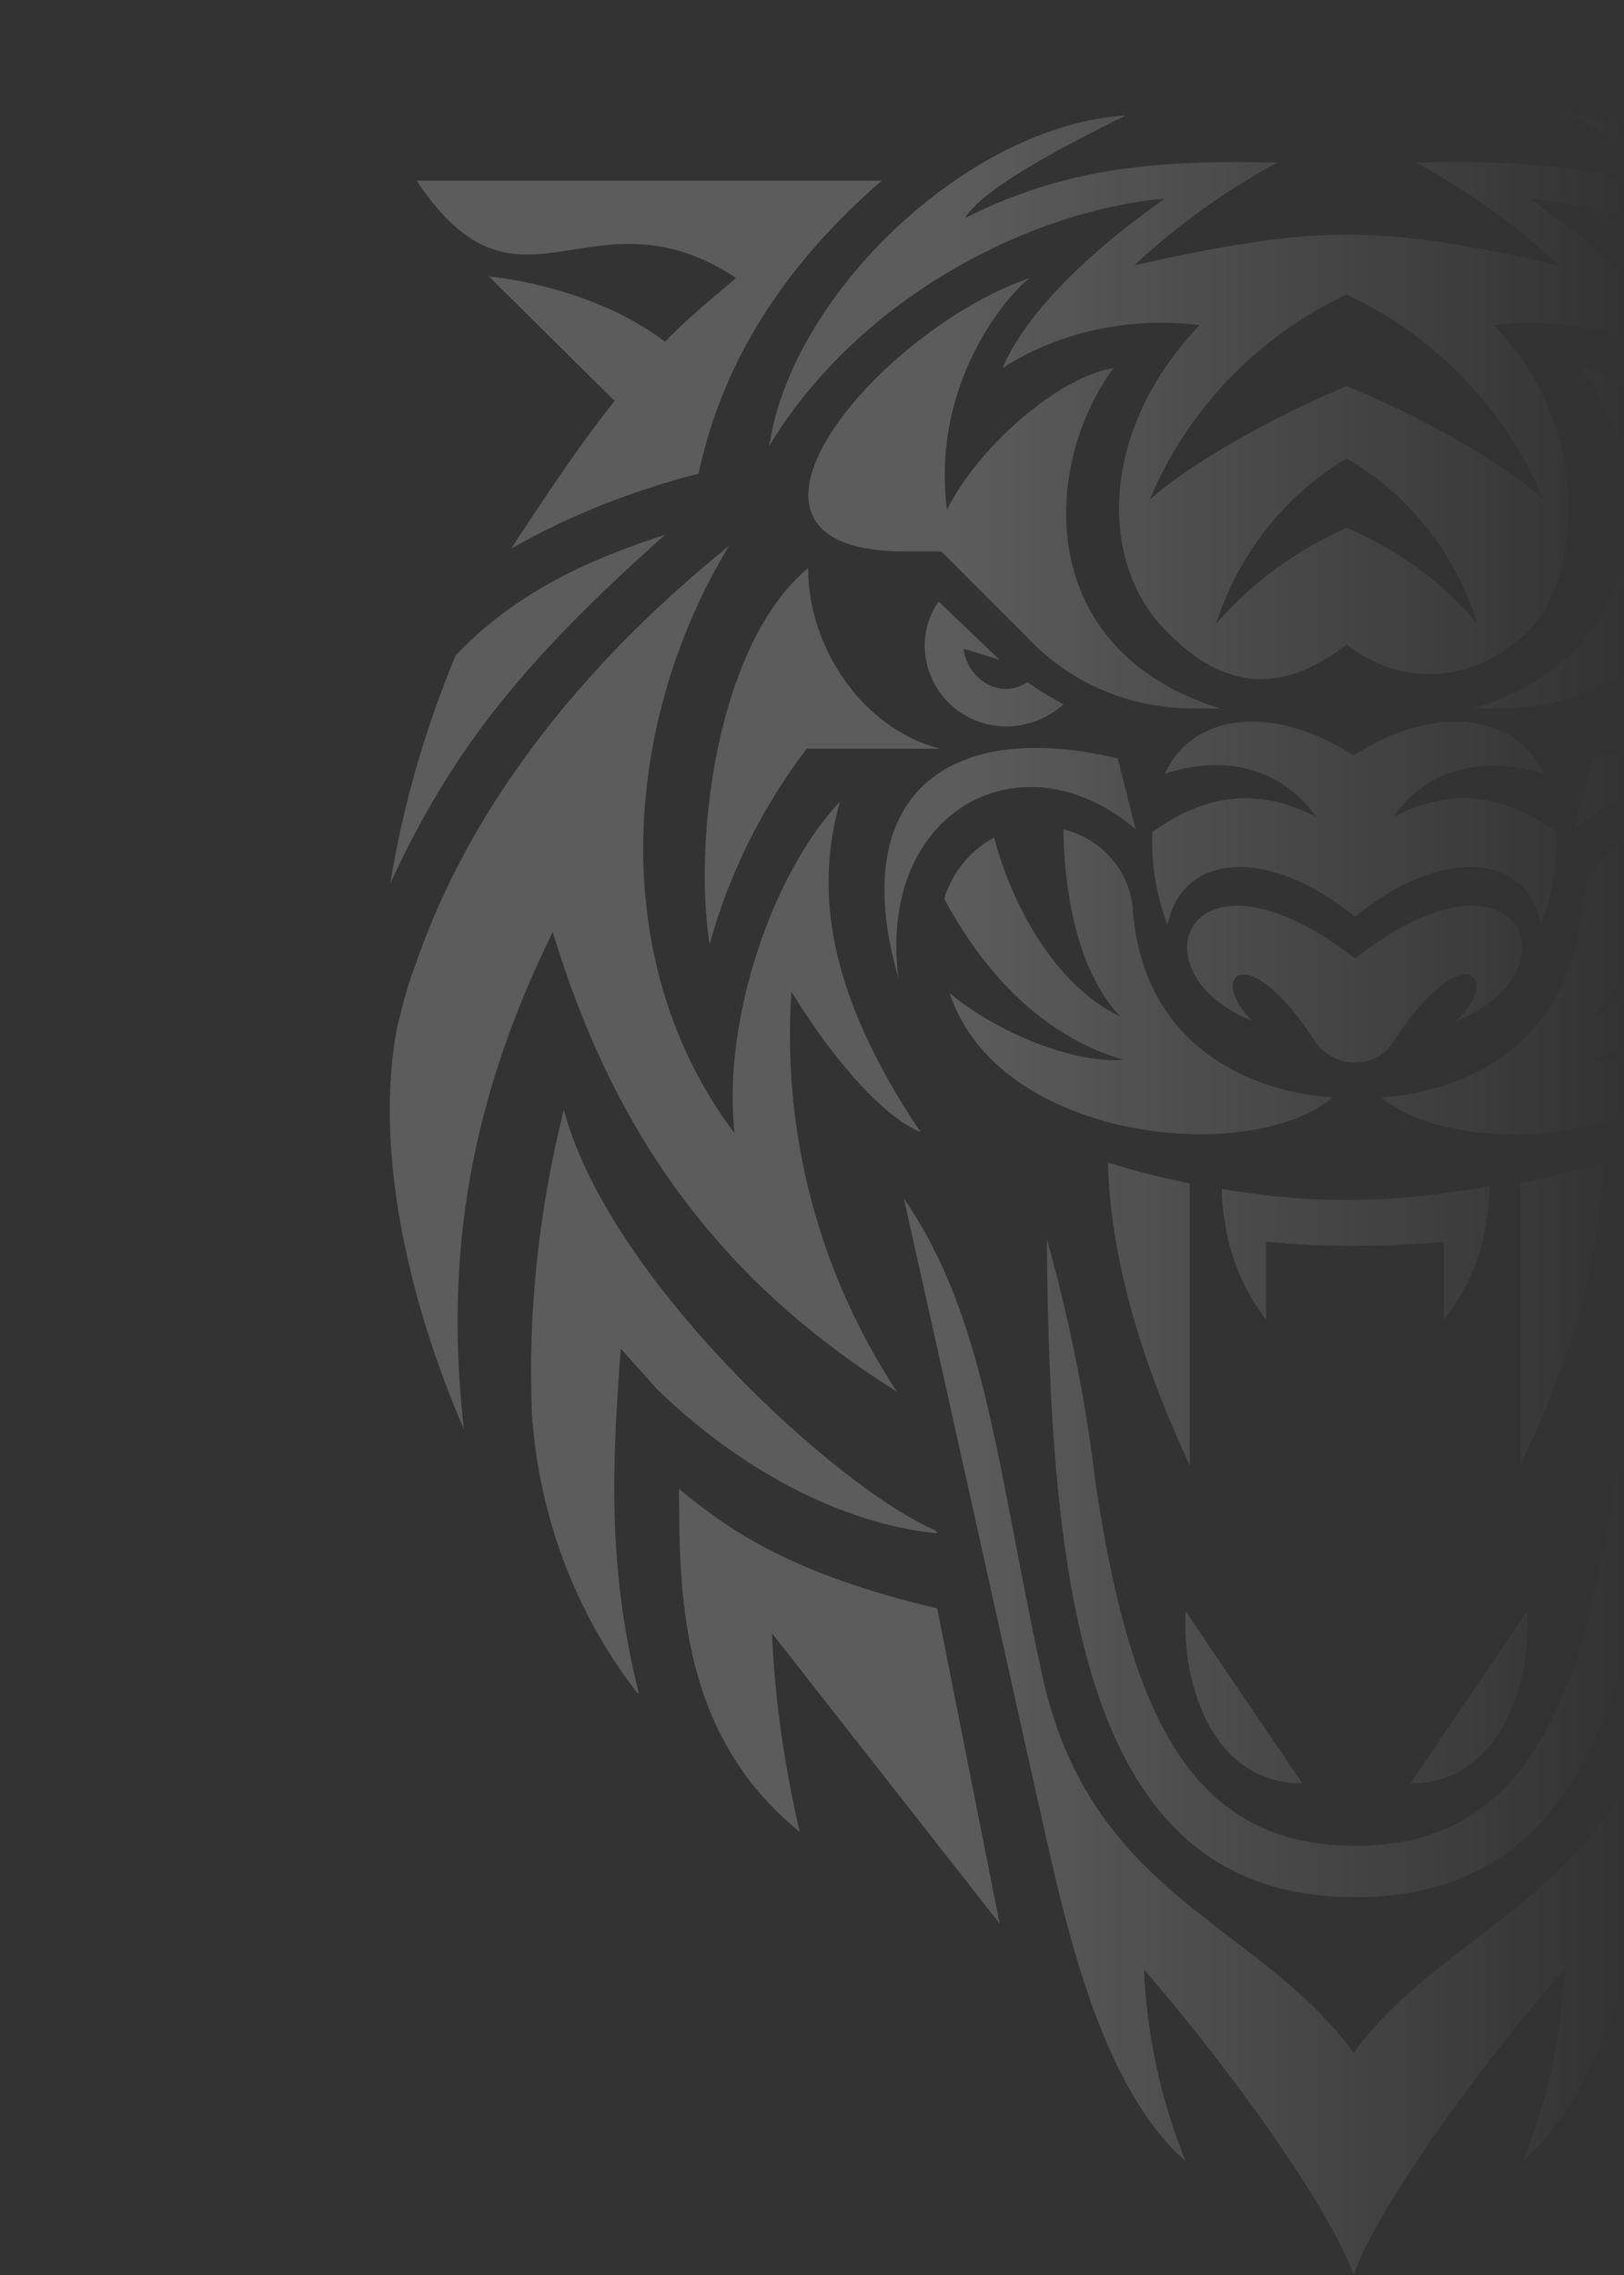 <svg width="200" height="280" viewBox="0 0 200 280" fill="none" xmlns="http://www.w3.org/2000/svg">
<rect x="0" y="0" width="200" height="280" fill="#333333" stroke="none"/>
<mask id="mask0_1_336" style="mask-type:alpha" maskUnits="userSpaceOnUse" x="37" y="0" width="163" height="280">
<rect width="163" height="280" transform="matrix(-1 0 0 1 200 0)" fill="url(#paint0_linear_1_336)"/>
</mask>
<g mask="url(#mask0_1_336)">
<path d="M123.109 236.754L95.076 201.029C95.418 209.234 96.615 217.439 98.495 225.473C83.966 213.678 83.624 196.927 83.624 183.252C89.436 188.038 97.128 193.679 115.417 197.952L123.109 236.754Z" fill="white" fill-opacity="0.2"/>
<path d="M193.875 102.059C207.721 90.265 225.498 99.495 223.105 120.349C229.6 97.786 216.951 88.385 196.097 93.342L193.875 102.059Z" fill="white" fill-opacity="0.2"/>
<path d="M166.868 117.956C146.356 102.059 139.177 119.665 154.219 125.648C148.578 120.178 153.535 115.05 162.082 128.383C163.279 129.921 164.988 130.776 166.868 130.776C168.748 130.776 170.458 129.921 171.483 128.383C180.03 115.05 185.158 120.178 179.346 125.648C194.559 119.665 187.209 102.059 166.868 117.956Z" fill="white" fill-opacity="0.2"/>
<path d="M165.843 147.698C171.825 147.698 177.637 147.015 183.449 145.989C183.449 148.04 183.107 150.091 182.765 152.143C181.91 155.903 180.201 159.493 177.808 162.398V152.826C174.218 153.168 170.629 153.339 166.868 153.339C163.108 153.339 159.518 153.168 155.928 152.826V162.398C153.535 159.322 151.997 155.903 151.142 152.143C150.8 150.262 150.459 148.211 150.459 146.331C155.587 147.185 160.715 147.698 165.843 147.698Z" fill="white" fill-opacity="0.2"/>
<path d="M126.87 34.199C124.99 35.396 114.563 46.335 116.614 62.745C120.545 54.882 130.459 46.335 137.126 45.31C128.408 57.104 127.041 80.009 150.288 87.188H146.869C139.177 87.188 131.827 84.111 126.528 78.471L115.93 67.873H111.486C84.992 67.873 108.238 40.524 126.87 34.199Z" fill="white" fill-opacity="0.2"/>
<path d="M173.705 219.49C184.645 219.49 188.577 207.525 188.064 198.294L173.705 219.49Z" fill="white" fill-opacity="0.2"/>
<path d="M166.868 233.506C199.687 233.506 204.473 198.123 204.986 152.484C202.251 162.228 200.2 172.313 198.832 182.398C194.73 211.114 187.038 227.182 166.868 227.182C146.698 227.182 139.177 211.114 134.904 182.398C133.707 172.313 131.656 162.228 128.921 152.484C129.263 198.123 134.22 233.506 166.868 233.506Z" fill="white" fill-opacity="0.2"/>
<path d="M187.209 180.346C192.679 169.065 197.123 155.903 197.465 143.083C194.046 144.109 190.628 144.963 187.209 145.647V180.346Z" fill="white" fill-opacity="0.2"/>
<path d="M160.373 219.49C149.433 219.49 145.502 207.525 146.014 198.294L160.373 219.49Z" fill="white" fill-opacity="0.2"/>
<path d="M146.527 180.346C141.228 169.065 136.784 155.903 136.442 143.083C139.69 144.109 143.109 144.963 146.527 145.647V180.346Z" fill="white" fill-opacity="0.2"/>
<path d="M164.988 28.9C157.296 28.9 147.211 30.951 139.69 32.661C144.989 27.704 150.971 23.43 157.296 20.012C142.767 19.67 131.314 20.524 118.836 26.849C121.229 22.747 134.22 16.422 138.664 14.2C119.178 15.396 97.469 36.25 94.735 54.882C106.016 36.25 127.383 25.823 143.45 24.456C137.297 28.729 127.041 36.934 123.451 45.31C130.63 40.694 139.348 38.985 147.724 40.011C135.075 53.343 135.758 69.069 142.938 76.932C150.117 84.795 157.467 85.821 165.842 79.325C174.218 85.821 183.79 82.744 188.918 76.932C194.046 71.121 196.781 53.343 183.961 40.011C192.508 38.985 201.055 40.865 208.405 45.31C204.815 36.934 194.559 28.729 188.406 24.456C204.473 25.823 225.669 36.25 237.121 54.882C234.215 36.25 212.678 15.396 193.192 14.2C197.636 16.422 210.456 22.747 212.849 26.849C200.371 20.524 188.918 19.67 174.389 20.012C180.714 23.43 186.696 27.704 191.995 32.661C184.645 30.951 174.56 28.9 166.868 28.9H164.988ZM165.842 56.42C173.534 60.865 179.346 68.215 181.91 76.761C177.637 71.633 171.996 67.531 165.842 64.967C159.689 67.702 154.219 71.633 149.775 76.761C152.51 68.215 158.151 61.035 165.842 56.42ZM165.842 36.25C176.782 41.378 185.5 50.438 190.115 61.548C185.5 57.104 174.389 50.95 165.842 47.532C157.467 50.95 146.356 57.104 141.57 61.548C146.185 50.438 154.903 41.378 165.842 36.25Z" fill="white" fill-opacity="0.2"/>
<path d="M99.521 69.924C99.521 79.838 106.358 89.752 115.759 92.145H99.35C93.88 99.324 89.778 107.529 87.385 116.247C85.333 102.914 88.41 79.154 99.521 69.924Z" fill="white" fill-opacity="0.2"/>
<path d="M171.654 100.521C174.389 96.418 180.372 92.316 190.115 95.222C186.354 87.188 175.757 87.017 166.697 93C157.638 87.017 147.211 87.188 143.45 95.222C153.194 92.145 159.176 96.418 162.082 100.521C153.706 96.248 147.211 98.641 141.912 102.401C141.741 106.333 142.425 110.264 143.792 113.854C145.502 105.136 155.929 103.94 166.868 112.828C177.808 103.94 188.235 105.136 189.773 113.854C191.141 110.264 191.824 106.333 191.653 102.401C186.525 98.641 179.859 96.248 171.654 100.521Z" fill="white" fill-opacity="0.2"/>
<path d="M195.927 130.434C207.379 127.015 214.216 117.272 217.806 110.606C216.951 107.358 214.729 104.623 211.823 103.085C209.943 109.751 205.157 120.862 196.269 125.135C202.764 118.298 203.277 105.649 203.277 102.059C198.491 103.256 194.901 107.358 194.73 112.315C192.508 134.707 170.116 135.049 170.116 135.049C180.201 143.596 211.311 140.519 217.293 122.229C211.823 126.845 202.251 130.947 195.927 130.434Z" fill="white" fill-opacity="0.2"/>
<path d="M139.519 112.315C139.348 107.358 135.758 103.256 130.972 102.059C130.972 105.649 131.485 118.298 137.981 125.135C129.092 120.862 124.135 109.751 122.426 103.085C119.52 104.623 117.298 107.358 116.272 110.606C119.862 117.272 126.699 127.015 138.322 130.434C131.998 130.947 122.426 126.845 116.956 122.229C122.938 140.519 154.048 143.596 164.133 135.049C164.133 135.049 141.57 134.707 139.519 112.315Z" fill="white" fill-opacity="0.2"/>
<path d="M123.109 81.206L118.665 79.838C119.007 82.573 121.229 84.795 123.964 84.795C124.819 84.795 125.844 84.453 126.528 83.94C127.895 84.966 129.434 85.821 130.972 86.675C129.092 88.385 126.528 89.41 123.964 89.41C118.494 89.41 114.05 85.137 113.879 79.667C113.879 77.616 114.392 75.736 115.588 74.026L123.109 81.206Z" fill="white" fill-opacity="0.2"/>
<path d="M139.861 102.059C126.015 90.265 108.067 99.495 110.631 120.349C104.136 97.786 116.785 88.385 137.639 93.342L139.861 102.059Z" fill="white" fill-opacity="0.2"/>
<path d="M81.915 65.822C73.368 68.557 63.625 72.659 56.104 80.693C52.343 89.752 49.608 99.153 48.07 108.726C55.42 92.829 63.967 81.718 81.915 65.822Z" fill="white" fill-opacity="0.2"/>
<path d="M205.328 205.644C199.345 233.506 178.491 236.583 166.697 252.651C155.074 236.583 134.049 233.506 128.237 205.644C122.767 180.517 121.4 162.057 111.315 147.527C116.614 171.116 126.015 213.678 128.75 225.814C131.485 237.951 135.929 257.266 146.014 265.984C142.938 258.463 141.228 250.429 140.886 242.395C151.997 255.215 163.962 272.137 166.697 280C169.432 272.137 181.397 255.215 192.679 242.395C192.337 250.429 190.628 258.463 187.551 265.984C197.465 257.266 201.396 239.831 204.644 225.814C207.892 211.798 216.951 171.116 222.25 147.527C212.165 162.057 210.627 180.517 205.328 205.644Z" fill="white" fill-opacity="0.2"/>
<path d="M51.318 22.234C63.967 41.378 72.684 22.405 90.632 34.199C87.555 36.934 84.991 38.814 81.915 42.062C72.684 35.054 60.206 34.028 60.206 34.028L75.59 49.241H75.761C72.342 53.514 68.411 59.155 62.941 67.531C70.12 63.429 77.983 60.352 86.017 58.301C88.41 47.361 94.051 34.883 108.58 22.234H51.318Z" fill="white" fill-opacity="0.2"/>
<path d="M97.469 122.058C101.743 129.067 108.238 137.271 113.366 139.323C101.743 122.058 100.375 109.409 103.452 98.641C95.076 107.529 88.923 125.648 90.461 139.494C74.394 118.127 76.787 88.556 89.778 67.189C70.291 82.915 57.3 100.692 51.147 118.811L50.634 120.178C49.95 122.229 49.438 124.281 48.925 126.332C46.019 141.374 50.292 160.176 57.13 175.902C54.907 156.245 57.13 136.93 68.069 114.708C75.077 137.784 87.214 156.758 110.46 171.287C100.888 156.758 96.273 139.494 97.469 122.058Z" fill="white" fill-opacity="0.2"/>
<path d="M115.246 188.38C102.939 183.081 74.906 157.271 69.437 136.588C66.36 148.895 64.992 161.373 65.505 174.022C66.36 186.5 70.804 198.465 78.496 208.379H78.667C74.736 192.654 75.419 180.005 76.445 165.988L80.889 170.945C89.094 178.979 101.743 187.355 115.417 188.722L115.246 188.38Z" fill="white" fill-opacity="0.2"/>
<path d="M204.986 34.199C206.866 35.396 217.293 46.335 215.413 62.745C211.311 54.882 201.396 46.335 194.73 45.31C203.448 57.104 204.815 80.009 181.568 87.188H185.158C192.85 87.188 200.029 83.941 205.328 78.471L215.926 67.873H220.37C246.864 67.873 223.618 40.524 204.986 34.199Z" fill="white" fill-opacity="0.2"/>
</g>
<defs>
<linearGradient id="paint0_linear_1_336" x1="82" y1="131.5" x2="-2.68881e-06" y2="131.5" gradientUnits="userSpaceOnUse">
<stop stop-color="#D9D9D9"/>
<stop offset="1" stop-color="#737373" stop-opacity="0"/>
</linearGradient>
</defs>
</svg>
